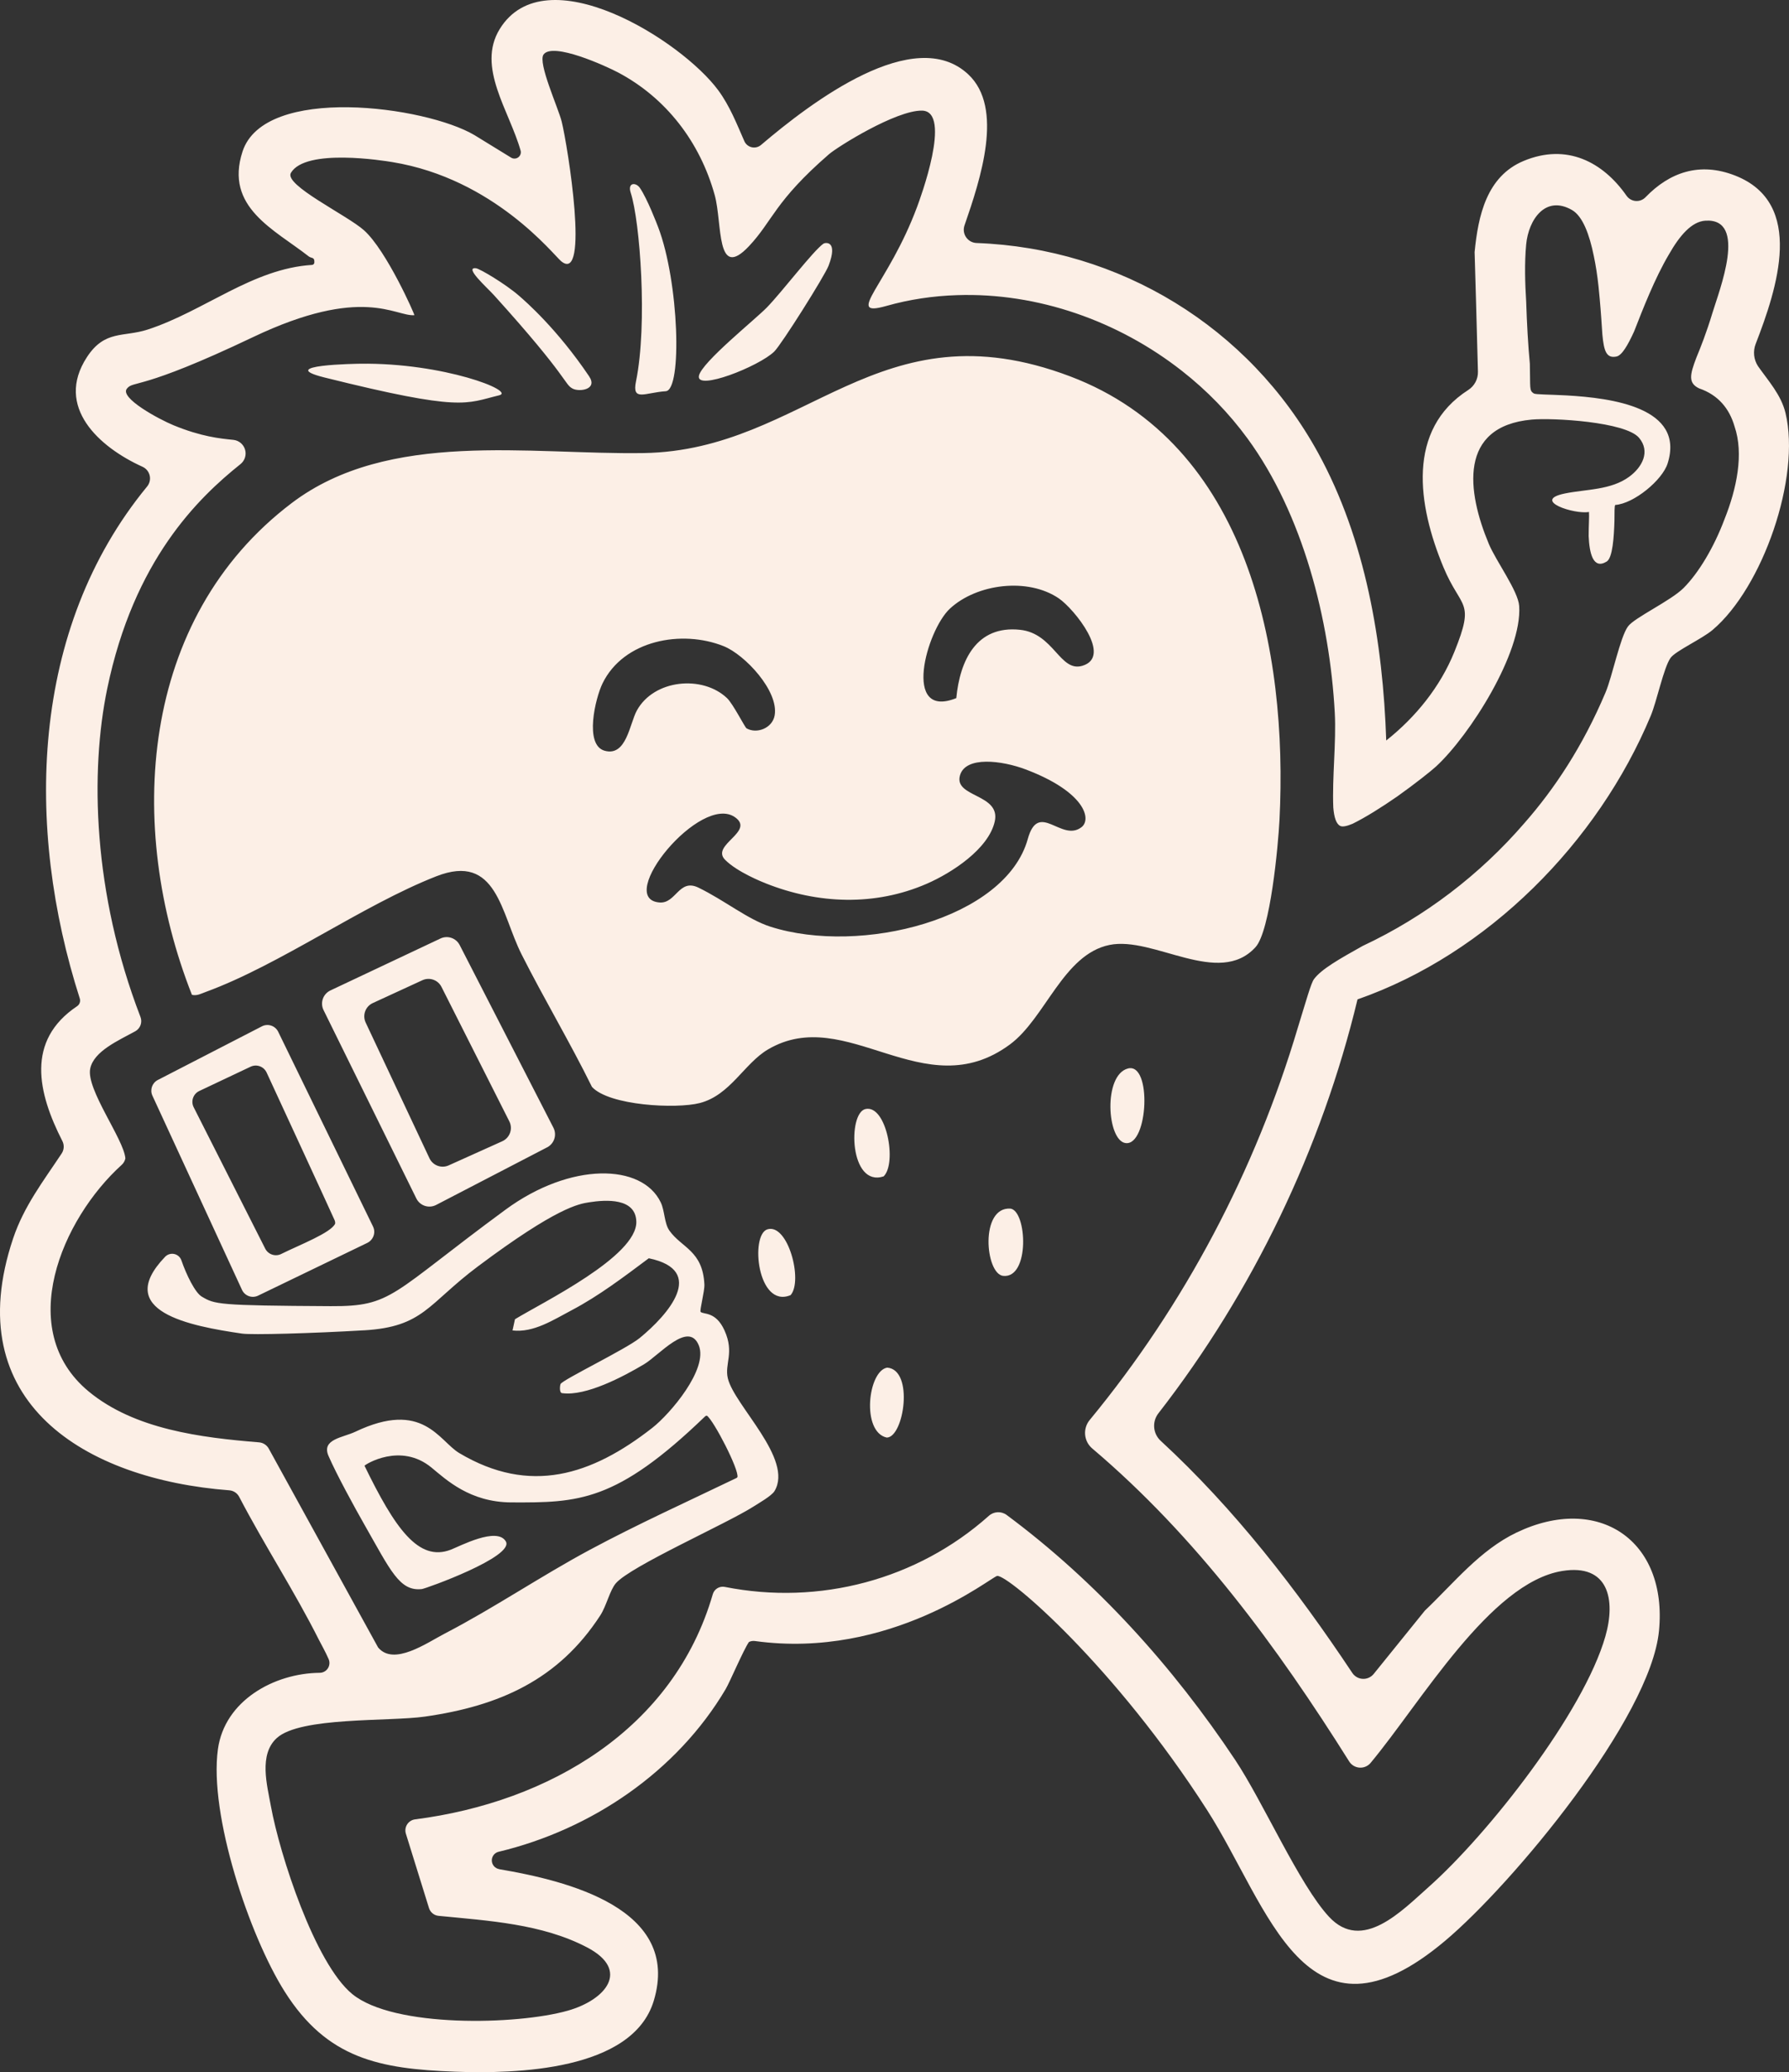 <?xml version="1.0" encoding="UTF-8"?><svg id="Layer_1" xmlns="http://www.w3.org/2000/svg" width="320.658" height="371.353" viewBox="0 0 320.658 371.353"><rect x="0" y="0" width="320.658" height="371.353" fill="#333333" stroke="none"/><defs><style>.cls-1{fill:#fcefe6;fill-rule:evenodd;}</style></defs><path class="cls-1" d="M135.319,294.088c-.369-.052-.746.009-1.08.173-1.008,1.465-3.413,7.165-4.182,8.464-8.734,14.753-24.012,25.135-40.661,29.126-.741.164-1.262.829-1.243,1.588.019.759.572,1.398,1.32,1.524l-.002.014c12.088,2.052,32.711,7.024,27.707,23.589-3.801,12.58-24.816,13.101-35.586,12.704-13.607-.5-22.97-2.333-30.569-14.363-6.345-10.043-13.576-31.666-11.965-43.423,1.192-8.704,10.047-13.618,18.229-13.701.592.003,1.145-.293,1.471-.786.327-.493.384-1.117.151-1.661-.571-1.319-1.385-2.743-1.724-3.417-4.378-8.724-9.792-16.997-14.311-25.665-.35-.675-1.024-1.119-1.782-1.175-25.742-1.972-48.629-15.696-38.738-45.143,1.951-5.807,5.413-10.262,8.703-15.225.438-.666.484-1.517.12-2.226-4.42-8.657-6.57-17.994,2.642-24.161.452-.303.648-.868.481-1.386-9.815-30.613-8.943-66.201,12.058-91.736.46-.551.634-1.286.471-1.985-.163-.699-.644-1.281-1.3-1.572-7.737-3.501-15.757-10.716-9.956-19.628,3.212-4.935,6.567-3.546,10.902-4.956,10.116-3.292,18.763-10.919,29.456-11.584.122-.007.236-.065.314-.159.078-.094.114-.217.099-.338.052-.949-.531-.656-1.002-1.025-6.17-4.84-15.13-8.8-11.872-18.794,3.927-12.041,32.803-8.143,41.574-2.944l6.569,4.035c.386.238.877.224,1.25-.034s.557-.714.469-1.159c-2.001-7.181-7.967-15.019-3.761-21.855,8.174-13.281,32.573,2.007,39.177,10.991,2.054,2.795,3.303,5.99,4.677,9.125.249.546.741.944,1.327,1.073.587.13,1.2-.024,1.656-.415,9.039-7.701,27.505-21.7,37.154-12.638,6.404,6.014,2.203,18.71-.69,27.074-.241.714-.13,1.499.3,2.118.43.619,1.128.997,1.88,1.019,25.62.935,48.813,15.044,61.198,37.601,8.519,15.515,11.629,33.994,12.217,51.554,5.269-4.177,9.669-9.595,12.206-15.87,3.791-9.379,1.233-7.53-1.958-15.198-4.635-11.143-6.634-24.637,4.443-31.742,1.121-.716,1.784-1.969,1.745-3.299-.135-5.898-.596-21.416-.596-21.416.636-6.489,2.134-13.573,8.803-16.345,7.723-3.211,14.192.185,18.432,6.247.377.54.975.882,1.631.935.656.053,1.301-.19,1.759-.662,4.261-4.417,9.658-6.42,16.103-3.879,12.559,4.951,7.497,20.218,3.651,30.158-.507,1.315-.355,2.793.408,3.978,1.877,2.669,4.157,5.154,4.939,8.406,2.771,11.521-4.074,31.271-13.078,38.879-1.931,1.632-6.662,3.769-7.537,5.018-1.221,1.742-2.452,7.747-3.533,10.342-9.456,22.689-29.214,42.696-52.566,50.844-6.423,26.743-18.804,52.477-35.677,74.166-1.181,1.504-1.001,3.663.411,4.952,13.223,12.19,24.368,26.614,34.332,41.584.419.633,1.115,1.027,1.873,1.063.758.036,1.488-.292,1.965-.882l9.169-11.346c5.159-4.901,9.851-10.837,16.413-13.982,14.662-7.028,27.13,1.371,25.549,17.619-1.523,15.652-26.242,45.352-38.311,55.519-25.122,21.163-31.497-5.955-42.683-23.409-16.558-25.834-35.595-42.142-37.621-41.965-.96.084-19.088,15.023-43.419,11.669h0ZM65.244,238.404c-9.42.553-20.1.847-21.855.591-9.349-1.367-23.181-3.976-13.809-13.752.422-.451,1.051-.646,1.654-.514.603.132,1.093.572,1.287,1.159.885,2.57,2.443,5.759,3.63,6.468,2.343,1.399,2.81,1.612,23.134,1.722,11.123.06,10.663-2.1,31.319-17.29,11.656-8.571,24.483-8.311,27.831-1.299.73,1.529.615,3.731,1.553,5.055,2.187,3.085,5.98,3.576,6.266,9.652.057,1.218-.889,4.674-.675,4.902.484.513,2.705-.154,4.279,3.328,1.822,4.031-.028,5.971.6,8.592,1.168,4.871,11.82,14.465,8.361,20.203-.515.853-2.822,2.166-3.809,2.795-4.856,3.096-21.914,10.623-24.615,13.71-1.084,1.239-1.692,4.064-2.809,5.781-7.488,11.512-18.045,16.217-31.432,18.125-6.45.919-22.335.001-26.549,3.847-3.25,2.965-1.736,8.423-1.048,12.213,1.563,8.618,7.869,28.154,14.578,33.658,7.43,6.096,29.551,5.556,38.629,2.983,6.807-1.929,11.288-7.248,3.455-11.348-8.084-4.231-17.67-4.765-26.623-5.649-.796-.08-1.466-.629-1.704-1.392l-4.142-13.327c-.175-.564-.091-1.177.229-1.674.321-.496.845-.825,1.431-.897,23.993-3.078,46.352-16.179,53.346-40.34.267-.938,1.213-1.512,2.168-1.315,16.93,3.357,34.47-1.282,47.313-12.737.892-.805,2.227-.872,3.194-.159,16.095,11.944,29.872,27.241,40.958,43.896,5.044,7.578,11.488,22.366,16.82,28.113,5.949,6.412,13.023-1.045,17.835-5.315,10.705-9.499,27.796-31.266,31.704-44.946,1.878-6.577.571-13.057-7.739-11.708-12.926,2.1-25.325,23.578-34.372,34.427-.495.569-1.23.871-1.982.812-.752-.059-1.432-.47-1.832-1.11-12.903-20.552-27.447-40.325-46.035-56.071-1.541-1.291-1.748-3.586-.461-5.132,17.013-20.629,29.694-44.696,37.314-70.361,1.494-4.827,2.334-7.906,2.877-8.635,1.327-1.782,4.484-3.572,8.705-5.935,11.164-5.237,21.021-12.772,29.001-22.011,5.382-6.122,10.458-13.747,14.534-23.387l.011-.025c1.227-2.904,2.596-9.856,4.022-11.837,1.132-1.572,7.665-4.59,9.963-6.887,2.701-2.7,5.451-7.292,7.34-12.326,2.202-5.505,3.488-11.737,1.801-16.645-.913-3.155-2.897-5.631-6.343-6.808-1.985-.948-1.672-2.43-.508-5.485.771-1.867,1.804-4.443,2.897-8.061,1.221-4.036,6.373-17-1.272-16.511-2.465.157-4.62,2.678-6.532,6.043-2.531,4.263-4.708,9.887-6.238,13.797-1.152,2.521-2.195,4.305-3.165,4.505-1.792.369-2.25-.936-2.528-3.948-.117-1.707-.253-3.978-.479-6.426-.061-.702-.131-1.441-.214-2.215-.204-1.907-.486-3.754-.845-5.447-.781-3.842-1.985-7.114-3.907-8.22-4.75-2.734-7.795,1.715-8.212,6.174-.315,3.374-.202,6.948.001,10.229.123,3.834.347,7.969.657,11.138.11,4.407-.144,4.788.705,5.333.318.205,2.73.179,5.925.354,7.957.458,21.235,2.142,18.067,12.183-.946,3-6.044,7.212-9.394,7.446-.151.173-.126,1.354-.143,2.886-.084,2.76-.305,6.592-1.386,7.256-2.465,1.514-3.108-1.594-3.231-4.548-.003-1.831.124-3.595.055-4.343-2.534.498-10.449-2.06-4.298-3.313,3.798-.773,8.237-.582,11.528-3.009,2.316-1.707,3.809-4.499,1.749-6.959-2.408-2.874-15.459-3.615-19.245-3.269-13.189,1.205-11.605,12.906-7.687,22.277,1.29,3.084,5.259,8.43,5.442,11.13.566,8.346-8.85,23.174-14.891,28.751-.858.792-3.756,3.099-6.956,5.374-2.742,1.904-5.69,3.758-7.998,4.893-1.023.434-1.814.606-2.235.393-.741-.377-1.096-1.582-1.238-3.297-.223-5.403.55-11.733.265-16.989-.902-16.646-5.72-35.577-15.627-49.128-3.36-4.596-7.331-8.649-11.725-12.099-11.426-8.985-25.917-14.093-40.352-13.606-4.292.135-8.536.766-12.635,1.924l-.153.043c-7.495,2.07.432-3.811,5.632-17.799.481-1.294,6.378-17.151.872-17.238-4.652-.074-15.14,6.486-16.678,7.821-9.747,8.457-10.059,11.931-14.325,16.463-5.969,6.342-4.749-4.09-6.144-9.13-2.637-9.531-8.722-17.43-17.299-21.979-2.202-1.168-11.723-5.506-13.38-3.233-1.077,1.479,2.643,9.569,3.251,12.04,1.095,4.453,5.037,29.191-.088,25.017-1.346-1.096-11.996-14.79-30.28-17.776-1.443-.236-15.546-2.538-18.172,1.935-1.282,2.184,10.079,7.577,13.109,10.293,4.051,3.63,9.146,15.199,9.02,15.209-3.408.273-9.273-5.43-28.928,3.936-20.37,9.707-21.381,7.709-22.601,9.233-1.326,1.656,5.716,5.467,8.347,6.55,4.972,2.048,8.344,2.389,10.763,2.627.985.111,1.805.806,2.078,1.759s-.056,1.976-.833,2.592c-7.583,6.066-19.099,17.185-23.876,40.237-3.07,14.813-2.619,36.554,5.957,58.823.373.962-.014,2.052-.911,2.563-3.073,1.685-7.46,3.59-8.096,6.707-.757,3.709,6.03,12.645,6.305,16.086-.091.45-.325.858-.669,1.163-10.748,9.724-19.226,29.555-5.935,40.584,8.227,6.826,20.171,8.291,30.562,9.139.732.06,1.386.483,1.74,1.127l19.597,35.629c2.808,3.387,8.74-.823,11.987-2.508,8.75-4.541,17.201-10.288,25.973-14.994,8.552-4.588,17.515-8.648,26.26-12.857.077-.037.142-.094.188-.165.308-1.347-4.247-10.14-5.46-11.003-.128-.009-.253.037-.345.126-15.951,15.383-22.695,15.46-34.749,15.407-7.424-.033-11.646-4.071-14.29-6.246-5.55-4.565-11.891-.54-12-.324,5.462,11.218,9.672,17.262,15.453,15.05,1.614-.617,8.308-4.183,9.878-1.488,1.595,2.74-14.339,8.455-15.042,8.537-4.004.468-5.619-3.33-10.301-11.536-1.688-2.958-5.015-9.027-6.44-12.323-1.303-3.013,2.553-3.258,4.821-4.338,12.12-5.775,14.971,1.657,18.615,3.827,12.669,7.546,23.714,3.993,34.6-4.517,3.184-2.489,10.068-10.546,8.331-14.791-1.832-4.478-7.097,1.78-9.814,3.396-3.703,2.203-10.388,5.753-14.646,5.177-.576.002-.435-1.351-.314-1.635.322-.756,11.766-6.265,14.203-8.264,5.043-4.137,12.082-12.101,1.611-14.276-4.437,3.31-8.92,6.73-13.836,9.319-3.268,1.721-6.816,4.057-10.588,3.617l.44-2.011c4.908-3.006,21.896-11.253,21.75-17.483-.101-4.287-5.435-3.948-8.485-3.469-1.818.285-5.782.908-19.921,11.493-9.004,6.742-9.709,10.821-20.399,11.449h0ZM46.262,232.191c-.519.251-1.118.283-1.661.088-.543-.195-.985-.599-1.226-1.123l-16.056-34.802c-.482-1.045-.056-2.285.967-2.812l18.659-9.613c.514-.265,1.114-.311,1.663-.129.549.183,1.001.579,1.255,1.099l17.002,34.914c.341.7.277,1.53-.168,2.169l-.033.047c-.211.304-.497.548-.83.709l-19.572,9.453h0ZM47.786,192.206c-.241-.521-.679-.924-1.218-1.119-.539-.196-1.134-.168-1.653.078l-9.2,4.353c-.524.248-.926.697-1.114,1.246s-.147,1.15.115,1.668l12.821,25.336c.262.517.721.906,1.274,1.08.553.174,1.152.117,1.663-.158,3.207-1.595,8.862-3.76,9.595-5.397.024-.223-.013-.449-.107-.653-1.206-2.689-9.408-20.443-12.175-26.433h0ZM113.052,34.559c-.618-1.887.934-1.924,1.644-.882,1.329,1.951,3.044,6.436,3.265,7.014,3.755,9.822,4.344,29.222,1.37,29.419-3.733.247-6.091,1.92-5.336-1.763,2.103-10.252.717-28.722-.942-33.788h0ZM148.511,47.621c-.698,1.825-8.435,14.106-9.732,15.377-2.73,2.676-14.119,7.155-13.501,4.329.531-2.43,10.069-10.052,12.193-12.244,2.782-2.87,8.28-10.133,10.126-11.419.267-.186,2.689-.68.914,3.957h0ZM89.46,70.846c-6.036,1.45-6.479,2.986-31.322-3.202-9.024-2.254,5.895-2.453,6.447-2.461,14.859-.199,27.962,4.921,24.874,5.663ZM102.652,69.65c-1.555-.806-.557-1.761-14.105-16.743-1.238-1.369-5.466-5.113-3.218-4.831.663.083,5.21,2.756,7.76,4.976,1.149,1.001,6.783,5.906,12.498,14.378,1.611,2.389-1.735,2.842-2.935,2.221h0ZM202.164,191.486c4.328-1.14,3.654,13.842-.396,13.368-3.351-.392-4.081-12.189.396-13.368ZM141.708,232.099c-5.96,2.472-7.286-10.829-4.16-11.788,3.681-1.129,6.425,9.219,4.16,11.788ZM158.381,210.819c-6.129,2.017-6.452-11.346-3.262-12.068,3.756-.849,5.714,9.676,3.262,12.068ZM179.824,228.652c-3.239-.317-4.236-12.43,1.298-12.057,2.957.44,3.495,12.526-1.298,12.057ZM159.025,245.091c4.846.392,2.989,12.519-.089,12.536-4.584-1.02-3.377-11.963.089-12.536ZM78.949,168.189c1.275-.602,2.798-.084,3.442,1.171l16.802,32.736c.657,1.281.156,2.851-1.122,3.515l-19.899,10.327c-.624.324-1.352.383-2.02.164-.668-.219-1.219-.698-1.53-1.329l-16.63-33.756c-.31-.629-.354-1.356-.123-2.018.231-.662.719-1.203,1.353-1.502l19.726-9.308h0ZM90.03,204.521c.651-.293,1.153-.839,1.391-1.512.238-.673.191-1.413-.131-2.05l-12.158-24.095c-.634-1.257-2.149-1.786-3.428-1.197l-8.891,4.094c-.633.292-1.124.824-1.362,1.479-.239.655-.207,1.378.09,2.009l11.437,24.328c.607,1.292,2.138,1.858,3.44,1.272l9.613-4.328h0ZM34.4,178.281c-11.877-30.122-9.47-67.399,17.884-88.126,17.414-13.197,42.66-8.634,63.07-8.961,29.154-.467,41.927-26.81,76.457-13.746,31.875,12.06,39.058,49.109,37.522,79.496-.229,4.549-1.639,19.885-4.295,22.796-6.597,7.235-18.26-2.015-26.173-.397-8.29,1.696-11.483,13.13-17.845,17.831-15.423,11.396-29.288-7.402-43.372.899-4.252,2.506-6.762,8.191-12.206,9.599-4.231,1.094-16.266.471-19.339-2.889-3.958-8.027-8.575-15.754-12.608-23.734-3.733-7.386-4.411-18.269-15.292-14.009-13.247,5.187-28.013,15.866-41.372,20.744-.799.291-1.532.721-2.43.497h0ZM172.064,138.96c-1.127,3.971,7.364,3.262,6.23,8.272-1.109,4.9-7.66,9.178-12.191,11.149-9.269,4.032-19.491,3.64-28.823-.062-.629-.25-5.161-2.048-7.317-4.237-2.625-2.665,5.378-5.028,1.818-7.599-6.164-4.452-21.682,14.586-13.577,15.251,2.972.244,3.478-4.368,6.987-2.66,4.744,2.309,8.823,5.699,12.919,7.005,16.13,5.145,42.121-1.37,46.107-15.722,1.937-6.976,6.031.663,9.636-2.122,1.847-1.427.603-6.335-10.019-10.349-4.208-1.59-10.768-2.454-11.769,1.074h0ZM170.247,109.088c-4.18,3.894-8.634,19.939,1.159,16.022.641-6.702,3.577-13.078,11.425-12.244,6.086.646,7.132,7.649,11.167,6.451,5.487-1.628-1.488-10.211-4.199-12.068-5.567-3.812-14.749-2.635-19.552,1.839ZM133.808,130.523c1.805,1.051,4.646-.008,5.044-2.336.745-4.366-5.329-10.858-9.144-12.386-7.491-3.001-17.935-1.101-21.719,6.686-1.268,2.609-3.315,11.023.386,12.052,3.915,1.089,4.468-4.828,5.776-7.212,3.056-5.569,11.753-6.4,16.159-2.217,1.095,1.04,3.194,5.235,3.498,5.412h0Z"/></svg>